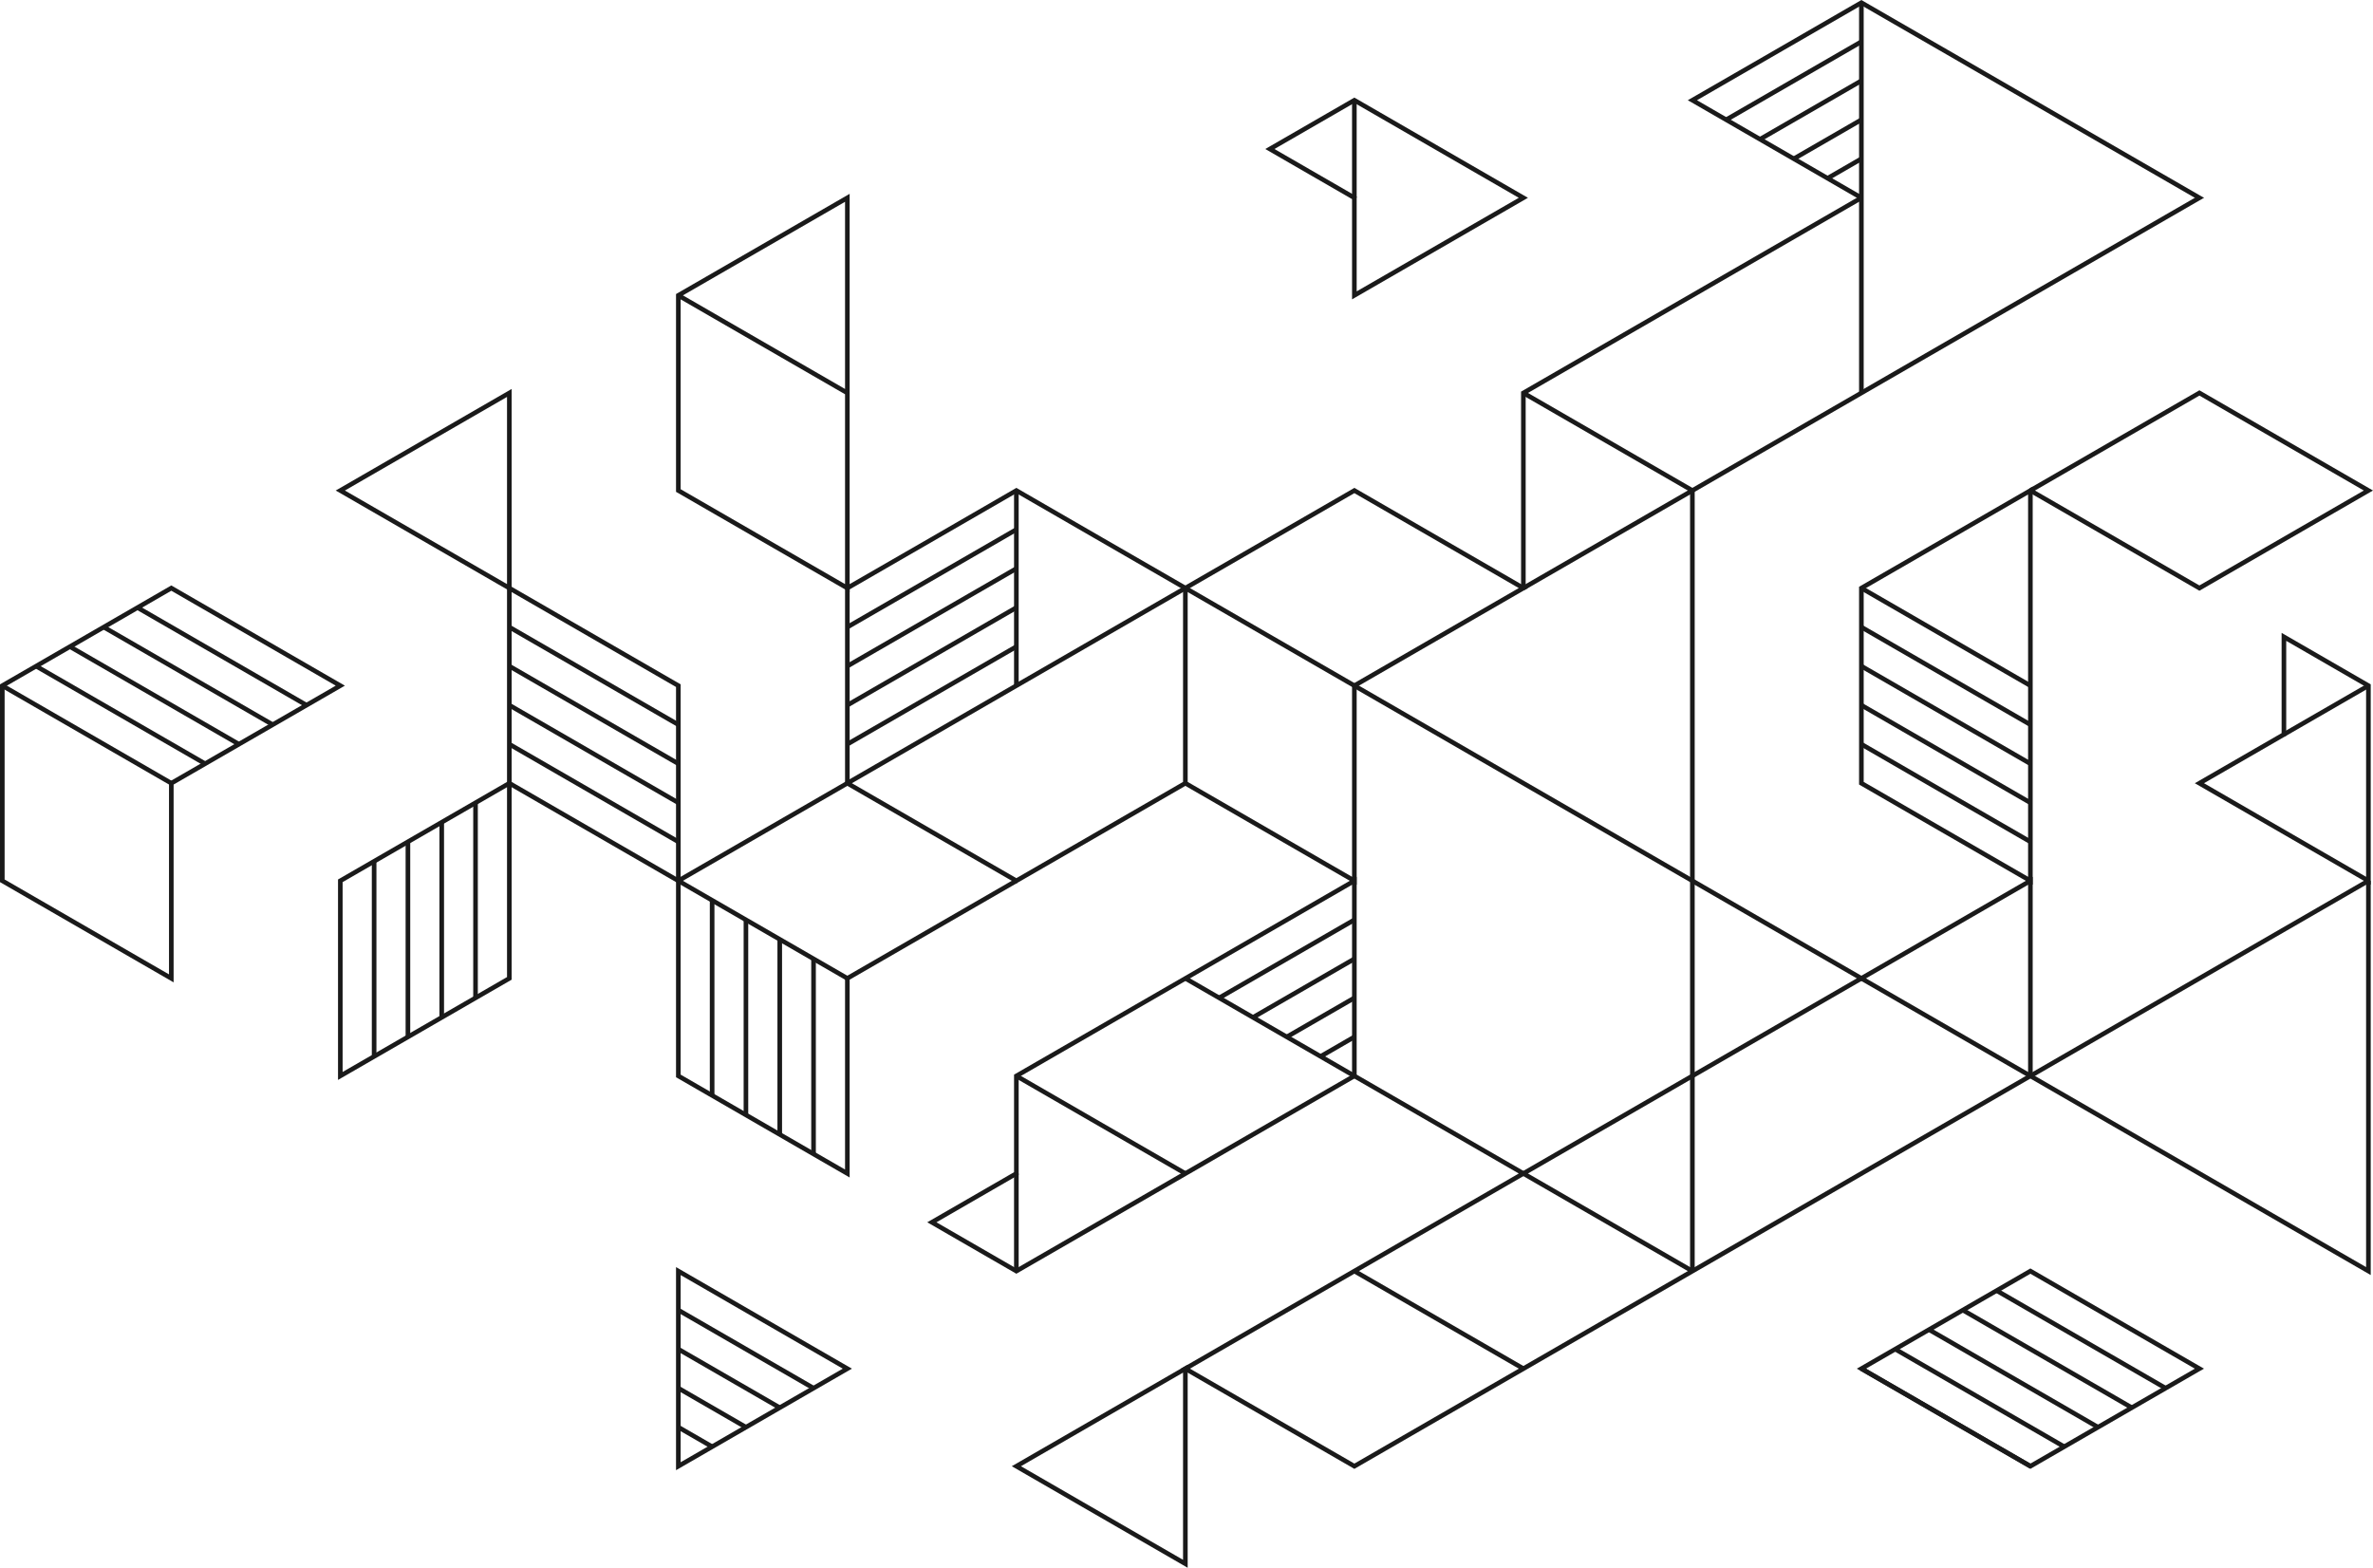 <?xml version="1.0" encoding="UTF-8"?>
<!DOCTYPE svg PUBLIC '-//W3C//DTD SVG 1.0//EN'
          'http://www.w3.org/TR/2001/REC-SVG-20010904/DTD/svg10.dtd'>
<svg height="330.3" preserveAspectRatio="xMidYMid meet" version="1.0" viewBox="0.0 0.0 500.0 330.3" width="500.0" xmlns="http://www.w3.org/2000/svg" xmlns:xlink="http://www.w3.org/1999/xlink" zoomAndPan="magnify"
><defs
  ><clipPath id="a"
    ><path d="M 213 287 L 251 287 L 251 330.352 L 213 330.352 Z M 213 287"
    /></clipPath
  ></defs
  ><g
  ><g id="change1_1"
    ><path d="M 427.812 103.359 L 427.57 102.938 L 463.422 82.238 L 500 103.359 C 487.969 110.305 475.457 117.535 463.422 124.477 L 427.57 103.777 Z M 498.066 103.359 L 463.422 83.355 L 428.781 103.359 L 463.422 123.359 L 498.066 103.359" fill="#1a1a1a"
    /></g
    ><g id="change1_2"
    ><path d="M 0.973 144.758 L 0.973 185.316 L 35.609 205.316 L 35.609 164.758 L 70.738 144.477 L 36.098 124.477 Z M 0 185.598 L 0 144.199 C 12.039 137.266 24.074 130.32 36.094 123.359 L 72.672 144.477 L 36.582 165.316 L 36.582 206.996 C 24.387 199.957 12.191 192.922 0 185.875 L 0 185.598" fill="#1a1a1a"
    /></g
    ><g id="change1_3"
    ><path d="M 463.184 42.098 L 392.203 1.121 L 357.559 21.121 L 392.441 41.262 L 391.961 42.098 L 355.625 21.117 C 367.816 14.086 380.02 7.059 392.199 0.004 L 464.391 41.68 L 463.184 42.098" fill="#1a1a1a"
    /></g
    ><g id="change1_4"
    ><path d="M 392.441 42.098 L 321.465 83.078 L 321.465 123.918 L 320.496 123.918 L 320.496 82.52 L 391.961 41.262 L 392.441 42.098" fill="#1a1a1a"
    /></g
    ><g id="change1_5"
    ><path d="M 179.023 124.195 L 179.023 164.758 L 214.148 185.039 L 249.273 164.758 L 249.273 124.195 L 214.148 103.914 Z M 178.055 165.035 L 178.055 123.637 C 190.094 116.711 202.133 109.766 214.148 102.801 C 226.18 109.746 238.203 116.711 250.246 123.637 L 250.246 165.316 C 238.215 172.262 226.191 179.227 214.148 186.152 L 178.055 165.316 L 178.055 165.035" fill="#1a1a1a"
    /></g
    ><g id="change1_6"
    ><path d="M 214.391 186.016 L 179.023 206.434 L 179.023 248.113 L 142.441 226.992 L 142.441 185.316 L 178.297 164.617 L 178.781 165.453 L 143.414 185.875 L 143.414 226.438 L 178.055 246.434 L 178.055 205.875 L 213.906 185.176 L 214.391 186.016" fill="#1a1a1a"
    /></g
    ><g id="change1_7"
    ><path d="M 178.297 206.574 L 142.688 186.016 L 143.168 185.176 L 178.781 205.734 L 178.297 206.574" fill="#1a1a1a"
    /></g
    ><g id="change1_8"
    ><path d="M 170.93 243.164 L 170.93 202.043 L 171.902 202.043 L 171.902 243.164 L 170.93 243.164" fill="#1a1a1a"
    /></g
    ><g id="change1_9"
    ><path d="M 163.809 239.051 L 163.809 197.934 L 164.781 197.934 L 164.781 239.051 L 163.809 239.051" fill="#1a1a1a"
    /></g
    ><g id="change1_10"
    ><path d="M 156.688 234.938 L 156.688 193.82 L 157.656 193.82 L 157.656 234.938 L 156.688 234.938" fill="#1a1a1a"
    /></g
    ><g id="change1_11"
    ><path d="M 149.562 230.828 L 149.562 189.707 L 150.535 189.707 L 150.535 230.828 L 149.562 230.828" fill="#1a1a1a"
    /></g
    ><g id="change1_12"
    ><path d="M 178.297 164.617 L 249.52 123.496 L 250 124.336 L 178.781 165.453 L 178.297 164.617" fill="#1a1a1a"
    /></g
    ><g id="change1_13"
    ><path d="M 213.664 144.477 L 213.664 103.359 L 214.637 103.359 L 214.637 144.477 L 213.664 144.477" fill="#1a1a1a"
    /></g
    ><g id="change1_14"
    ><path d="M 178.297 131.723 L 213.906 111.16 L 214.391 112 L 178.781 132.559 L 178.297 131.723" fill="#1a1a1a"
    /></g
    ><g id="change1_15"
    ><path d="M 178.297 139.945 L 213.906 119.387 L 214.391 120.223 L 178.781 140.781 L 178.297 139.945" fill="#1a1a1a"
    /></g
    ><g id="change1_16"
    ><path d="M 178.297 148.172 L 213.906 127.609 L 214.391 128.449 L 178.781 149.008 L 178.297 148.172" fill="#1a1a1a"
    /></g
    ><g id="change1_17"
    ><path d="M 178.297 156.395 L 213.906 135.836 L 214.391 136.672 L 178.781 157.23 L 178.297 156.395" fill="#1a1a1a"
    /></g
    ><g id="change1_18"
    ><path d="M 249.52 123.496 L 285.371 102.801 C 297.555 109.852 309.758 116.879 321.949 123.918 L 285.855 144.758 L 285.855 186.434 L 249.52 165.453 L 250 164.617 L 284.883 184.758 L 284.883 144.199 L 320.012 123.914 L 285.371 103.914 L 250 124.336 L 249.52 123.496" fill="#1a1a1a"
    /></g
    ><g id="change1_19"
    ><path d="M 285.129 144.895 L 249.52 124.336 L 250 123.496 L 285.613 144.059 L 285.129 144.895" fill="#1a1a1a"
    /></g
    ><g id="change1_20"
    ><path d="M 285.129 227.133 L 249.52 206.574 L 250 205.734 L 285.613 226.297 L 285.129 227.133" fill="#1a1a1a"
    /></g
    ><g id="change1_21"
    ><path d="M 256.637 209.848 L 285.129 193.398 L 285.613 194.238 L 257.125 210.688 L 256.637 209.848" fill="#1a1a1a"
    /></g
    ><g id="change1_22"
    ><path d="M 263.762 213.961 L 285.129 201.625 L 285.613 202.465 L 264.246 214.797 L 263.762 213.961" fill="#1a1a1a"
    /></g
    ><g id="change1_23"
    ><path d="M 270.887 218.07 L 285.129 209.848 L 285.613 210.688 L 271.367 218.91 L 270.887 218.07" fill="#1a1a1a"
    /></g
    ><g id="change1_24"
    ><path d="M 278.008 222.184 L 285.129 218.07 L 285.613 218.91 L 278.492 223.023 L 278.008 222.184" fill="#1a1a1a"
    /></g
    ><g id="change1_25"
    ><path d="M 284.883 226.438 L 284.883 186.434 L 214.637 226.992 L 214.637 247.551 L 197.312 257.555 L 214.148 267.277 Z M 285.855 185.598 L 285.855 226.992 C 261.953 240.793 238.07 254.633 214.148 268.395 L 195.375 257.555 L 213.664 246.996 L 213.664 226.438 C 237.746 212.578 261.793 198.652 285.855 184.758 L 285.855 185.598" fill="#1a1a1a"
    /></g
    ><g id="change1_26"
    ><path d="M 249.52 247.691 L 213.906 227.133 L 214.391 226.297 L 250 246.855 L 249.52 247.691" fill="#1a1a1a"
    /></g
    ><g id="change1_27"
    ><path d="M 214.637 247.273 L 214.637 267.836 L 213.664 267.836 L 213.664 247.273 L 214.637 247.273" fill="#1a1a1a"
    /></g
    ><g id="change1_28"
    ><path d="M 392.688 0.562 L 392.688 82.801 L 391.715 82.801 L 391.715 0.562 L 392.688 0.562" fill="#1a1a1a"
    /></g
    ><g id="change1_29"
    ><path d="M 356.352 103.777 L 320.738 83.219 L 321.223 82.379 L 356.832 102.938 L 356.352 103.777" fill="#1a1a1a"
    /></g
    ><g id="change1_30"
    ><path d="M 363.469 24.812 L 391.957 8.363 L 392.445 9.203 L 363.957 25.652 L 363.469 24.812" fill="#1a1a1a"
    /></g
    ><g id="change1_31"
    ><path d="M 370.594 28.926 L 391.961 16.59 L 392.441 17.43 L 371.074 29.762 L 370.594 28.926" fill="#1a1a1a"
    /></g
    ><g id="change1_32"
    ><path d="M 377.719 33.035 L 391.961 24.812 L 392.441 25.652 L 378.199 33.875 L 377.719 33.035" fill="#1a1a1a"
    /></g
    ><g id="change1_33"
    ><path d="M 384.836 37.148 L 391.957 33.035 L 392.445 33.875 L 385.324 37.988 L 384.836 37.148" fill="#1a1a1a"
    /></g
    ><g id="change1_34"
    ><path d="M 356.352 268.254 L 320.738 247.691 L 321.223 246.855 L 356.832 267.414 L 356.352 268.254" fill="#1a1a1a"
    /></g
    ><g id="change1_35"
    ><path d="M 498.547 184.758 L 498.547 144.758 L 481.715 135.035 L 481.715 155.035 L 464.391 165.035 Z M 499.52 144.477 L 499.52 186.434 C 487.164 179.305 474.809 172.176 462.457 165.035 L 480.742 154.48 L 480.742 133.355 C 487 136.973 493.258 140.59 499.52 144.199 L 499.52 144.477" fill="#1a1a1a"
    /></g
    ><g id="change1_36"
    ><path d="M 285.613 226.297 L 321.945 247.273 L 250.727 288.395 L 285.371 308.395 L 427.328 226.438 L 427.328 186.434 L 392.203 206.715 L 285.129 144.895 L 285.613 144.059 L 392.203 205.598 L 428.297 184.758 L 428.297 226.992 C 380.656 254.5 333.027 282.031 285.371 309.512 C 273.176 302.477 260.984 295.434 248.793 288.395 L 320.012 247.273 L 285.129 227.133 L 285.613 226.297" fill="#1a1a1a"
    /></g
    ><g clip-path="url(#a)" id="change1_81"
    ><path d="M 249.273 328.676 L 249.273 289.23 L 215.117 308.953 Z M 250.246 288.395 L 250.246 330.352 C 237.891 323.223 225.535 316.09 213.184 308.953 C 225.539 301.828 237.891 294.691 250.246 287.555 L 250.246 288.395" fill="#1a1a1a"
    /></g
    ><g id="change1_37"
    ><path d="M 391.715 165.035 L 391.715 123.637 C 403.918 116.617 416.105 109.562 428.297 102.52 L 428.297 186.434 L 391.715 165.316 Z M 392.688 124.195 L 392.688 164.758 L 427.328 184.758 L 427.328 104.195 L 392.688 124.195" fill="#1a1a1a"
    /></g
    ><g id="change1_38"
    ><path d="M 320.738 288.812 L 285.129 268.254 L 285.613 267.414 L 321.223 287.973 L 320.738 288.812" fill="#1a1a1a"
    /></g
    ><g id="change1_39"
    ><path d="M 356.105 267.836 L 356.105 103.359 L 357.078 103.359 L 357.078 267.836 L 356.105 267.836" fill="#1a1a1a"
    /></g
    ><g id="change1_40"
    ><path d="M 320.738 246.855 L 391.961 205.734 L 392.441 206.574 L 321.223 247.691 L 320.738 246.855" fill="#1a1a1a"
    /></g
    ><g id="change1_41"
    ><path d="M 427.57 227.133 L 391.961 206.574 L 392.441 205.734 L 428.055 226.297 L 427.57 227.133" fill="#1a1a1a"
    /></g
    ><g id="change1_42"
    ><path d="M 427.57 144.895 L 391.961 124.336 L 392.441 123.496 L 428.055 144.059 L 427.57 144.895" fill="#1a1a1a"
    /></g
    ><g id="change1_43"
    ><path d="M 427.57 153.117 L 391.961 132.559 L 392.441 131.723 L 428.055 152.281 L 427.57 153.117" fill="#1a1a1a"
    /></g
    ><g id="change1_44"
    ><path d="M 427.57 161.344 L 391.961 140.781 L 392.441 139.945 L 428.055 160.504 L 427.57 161.344" fill="#1a1a1a"
    /></g
    ><g id="change1_45"
    ><path d="M 427.57 169.566 L 391.961 149.008 L 392.441 148.172 L 428.055 168.73 L 427.57 169.566" fill="#1a1a1a"
    /></g
    ><g id="change1_46"
    ><path d="M 427.57 177.793 L 391.961 157.23 L 392.441 156.395 L 428.055 176.953 L 427.57 177.793" fill="#1a1a1a"
    /></g
    ><g id="change1_47"
    ><path d="M 480.988 154.336 L 498.793 144.059 L 499.273 144.895 L 481.469 155.176 L 480.988 154.336" fill="#1a1a1a"
    /></g
    ><g id="change1_48"
    ><path d="M 267.324 30.98 L 285.371 20.562 C 297.555 27.613 309.758 34.637 321.945 41.68 C 309.594 48.812 297.242 55.949 284.883 63.078 L 284.883 41.957 L 266.598 31.398 Z M 285.371 21.68 L 268.531 31.398 L 285.855 41.398 L 285.855 61.398 L 320.012 41.68 L 285.371 21.68" fill="#1a1a1a"
    /></g
    ><g id="change1_49"
    ><path d="M 285.855 21.121 L 285.855 41.68 L 284.883 41.68 L 284.883 21.121 L 285.855 21.121" fill="#1a1a1a"
    /></g
    ><g id="change1_50"
    ><path d="M 142.441 308.953 L 142.441 266.996 L 179.504 288.395 C 167.152 295.527 154.797 302.664 142.441 309.793 Z M 143.414 268.672 L 143.414 308.113 L 177.57 288.395 L 143.414 268.672" fill="#1a1a1a"
    /></g
    ><g id="change1_51"
    ><path d="M 171.172 292.922 L 142.684 276.477 L 143.172 275.637 L 171.66 292.086 L 171.172 292.922" fill="#1a1a1a"
    /></g
    ><g id="change1_52"
    ><path d="M 164.055 297.035 L 142.688 284.703 L 143.168 283.863 L 164.535 296.199 L 164.055 297.035" fill="#1a1a1a"
    /></g
    ><g id="change1_53"
    ><path d="M 156.93 301.148 L 142.684 292.922 L 143.172 292.086 L 157.414 300.309 L 156.93 301.148" fill="#1a1a1a"
    /></g
    ><g id="change1_54"
    ><path d="M 149.809 305.262 L 142.684 301.148 L 143.172 300.309 L 150.293 304.422 L 149.809 305.262" fill="#1a1a1a"
    /></g
    ><g id="change1_55"
    ><path d="M 178.055 42.52 L 143.895 62.238 C 155.281 68.812 166.66 75.402 178.055 81.961 Z M 142.441 61.961 L 179.023 40.844 C 179.023 68.812 179.023 96.785 179.023 124.758 L 142.441 103.637 Z M 143.414 63.078 L 143.414 103.082 L 178.055 123.078 L 178.055 83.078 L 143.414 63.078" fill="#1a1a1a"
    /></g
    ><g id="change1_56"
    ><path d="M 499.52 185.598 L 499.52 268.672 L 427.57 227.133 L 428.055 226.297 L 498.547 266.996 L 498.547 185.598 L 499.52 185.598" fill="#1a1a1a"
    /></g
    ><g id="change1_57"
    ><path d="M 427.57 226.297 L 498.793 185.176 L 499.273 186.016 L 428.055 227.133 L 427.57 226.297" fill="#1a1a1a"
    /></g
    ><g id="change1_58"
    ><path d="M 106.832 205.879 L 106.832 165.875 L 72.191 185.875 L 72.191 225.879 Z M 107.805 165.035 L 107.805 206.434 L 71.223 227.555 L 71.223 185.316 C 83.426 178.293 95.609 171.238 107.805 164.199 L 107.805 165.035" fill="#1a1a1a"
    /></g
    ><g id="change1_59"
    ><path d="M 78.344 222.602 L 78.344 181.484 L 79.316 181.484 L 79.316 222.602 L 78.344 222.602" fill="#1a1a1a"
    /></g
    ><g id="change1_60"
    ><path d="M 85.465 218.492 L 85.465 177.371 L 86.438 177.371 L 86.438 218.492 L 85.465 218.492" fill="#1a1a1a"
    /></g
    ><g id="change1_61"
    ><path d="M 92.59 214.379 L 92.59 173.262 L 93.559 173.262 L 93.559 214.379 L 92.59 214.379" fill="#1a1a1a"
    /></g
    ><g id="change1_62"
    ><path d="M 99.711 210.27 L 99.711 169.148 L 100.68 169.148 L 100.68 210.27 L 99.711 210.27" fill="#1a1a1a"
    /></g
    ><g id="change1_63"
    ><path d="M 106.832 165.035 L 106.832 123.078 C 119.023 130.121 131.215 137.172 143.414 144.199 L 143.414 186.434 C 131.219 179.398 119.023 172.355 106.832 165.316 Z M 107.805 124.758 L 107.805 164.758 L 142.441 184.758 L 142.441 144.758 L 107.805 124.758" fill="#1a1a1a"
    /></g
    ><g id="change1_64"
    ><path d="M 142.688 153.117 L 107.078 132.559 L 107.559 131.723 L 143.168 152.281 L 142.688 153.117" fill="#1a1a1a"
    /></g
    ><g id="change1_65"
    ><path d="M 142.688 161.344 L 107.078 140.781 L 107.559 139.945 L 143.168 160.504 L 142.688 161.344" fill="#1a1a1a"
    /></g
    ><g id="change1_66"
    ><path d="M 142.688 169.566 L 107.078 149.008 L 107.559 148.172 L 143.168 168.73 L 142.688 169.566" fill="#1a1a1a"
    /></g
    ><g id="change1_67"
    ><path d="M 142.684 177.793 L 107.074 157.23 L 107.559 156.395 L 143.172 176.953 L 142.684 177.793" fill="#1a1a1a"
    /></g
    ><g id="change1_68"
    ><path d="M 7.848 139.945 L 43.461 160.508 L 42.977 161.344 L 7.367 140.785 L 7.848 139.945" fill="#1a1a1a"
    /></g
    ><g id="change1_69"
    ><path d="M 14.969 135.836 L 50.582 156.395 L 50.098 157.23 L 14.488 136.672 L 14.969 135.836" fill="#1a1a1a"
    /></g
    ><g id="change1_70"
    ><path d="M 22.094 131.723 L 57.703 152.281 L 57.223 153.117 L 21.613 132.559 L 22.094 131.723" fill="#1a1a1a"
    /></g
    ><g id="change1_71"
    ><path d="M 29.215 127.609 L 64.824 148.172 L 64.344 149.008 L 28.734 128.449 L 29.215 127.609" fill="#1a1a1a"
    /></g
    ><g id="change1_72"
    ><path d="M 106.832 123.078 L 106.832 83.637 L 72.672 103.359 Z M 107.805 82.801 L 107.805 124.758 L 70.738 103.359 L 107.805 81.961 L 107.805 82.801" fill="#1a1a1a"
    /></g
    ><g id="change1_73"
    ><path d="M 0.727 144.059 L 36.336 164.617 L 35.855 165.453 L 0.246 144.895 L 0.727 144.059" fill="#1a1a1a"
    /></g
    ><g id="change1_74"
    ><path d="M 463.664 288.812 L 427.812 309.512 C 415.617 302.477 403.426 295.434 391.234 288.395 C 403.426 281.355 415.625 274.324 427.812 267.277 C 439.996 274.324 452.199 281.352 464.391 288.395 Z M 427.812 308.395 L 462.457 288.395 L 427.812 268.395 L 393.168 288.395 L 427.812 308.395" fill="#1a1a1a"
    /></g
    ><g id="change1_75"
    ><path d="M 320.738 123.496 L 462.938 41.402 L 464.391 41.68 L 321.223 124.336 L 320.738 123.496" fill="#1a1a1a"
    /></g
    ><g id="change1_76"
    ><path d="M 399.562 283.859 L 435.176 304.418 L 434.691 305.258 L 399.082 284.699 L 399.562 283.859" fill="#1a1a1a"
    /></g
    ><g id="change1_77"
    ><path d="M 406.688 279.75 L 442.297 300.309 L 441.816 301.148 L 406.203 280.59 L 406.688 279.75" fill="#1a1a1a"
    /></g
    ><g id="change1_78"
    ><path d="M 413.809 275.637 L 449.418 296.199 L 448.938 297.035 L 413.328 276.477 L 413.809 275.637" fill="#1a1a1a"
    /></g
    ><g id="change1_79"
    ><path d="M 420.93 271.523 L 456.539 292.086 L 456.059 292.922 L 420.449 272.363 L 420.93 271.523" fill="#1a1a1a"
    /></g
    ><g id="change1_80"
    ><path d="M 392.441 287.973 L 428.051 308.535 L 427.57 309.371 L 391.961 288.812 L 392.441 287.973" fill="#1a1a1a"
    /></g
  ></g
></svg
>
